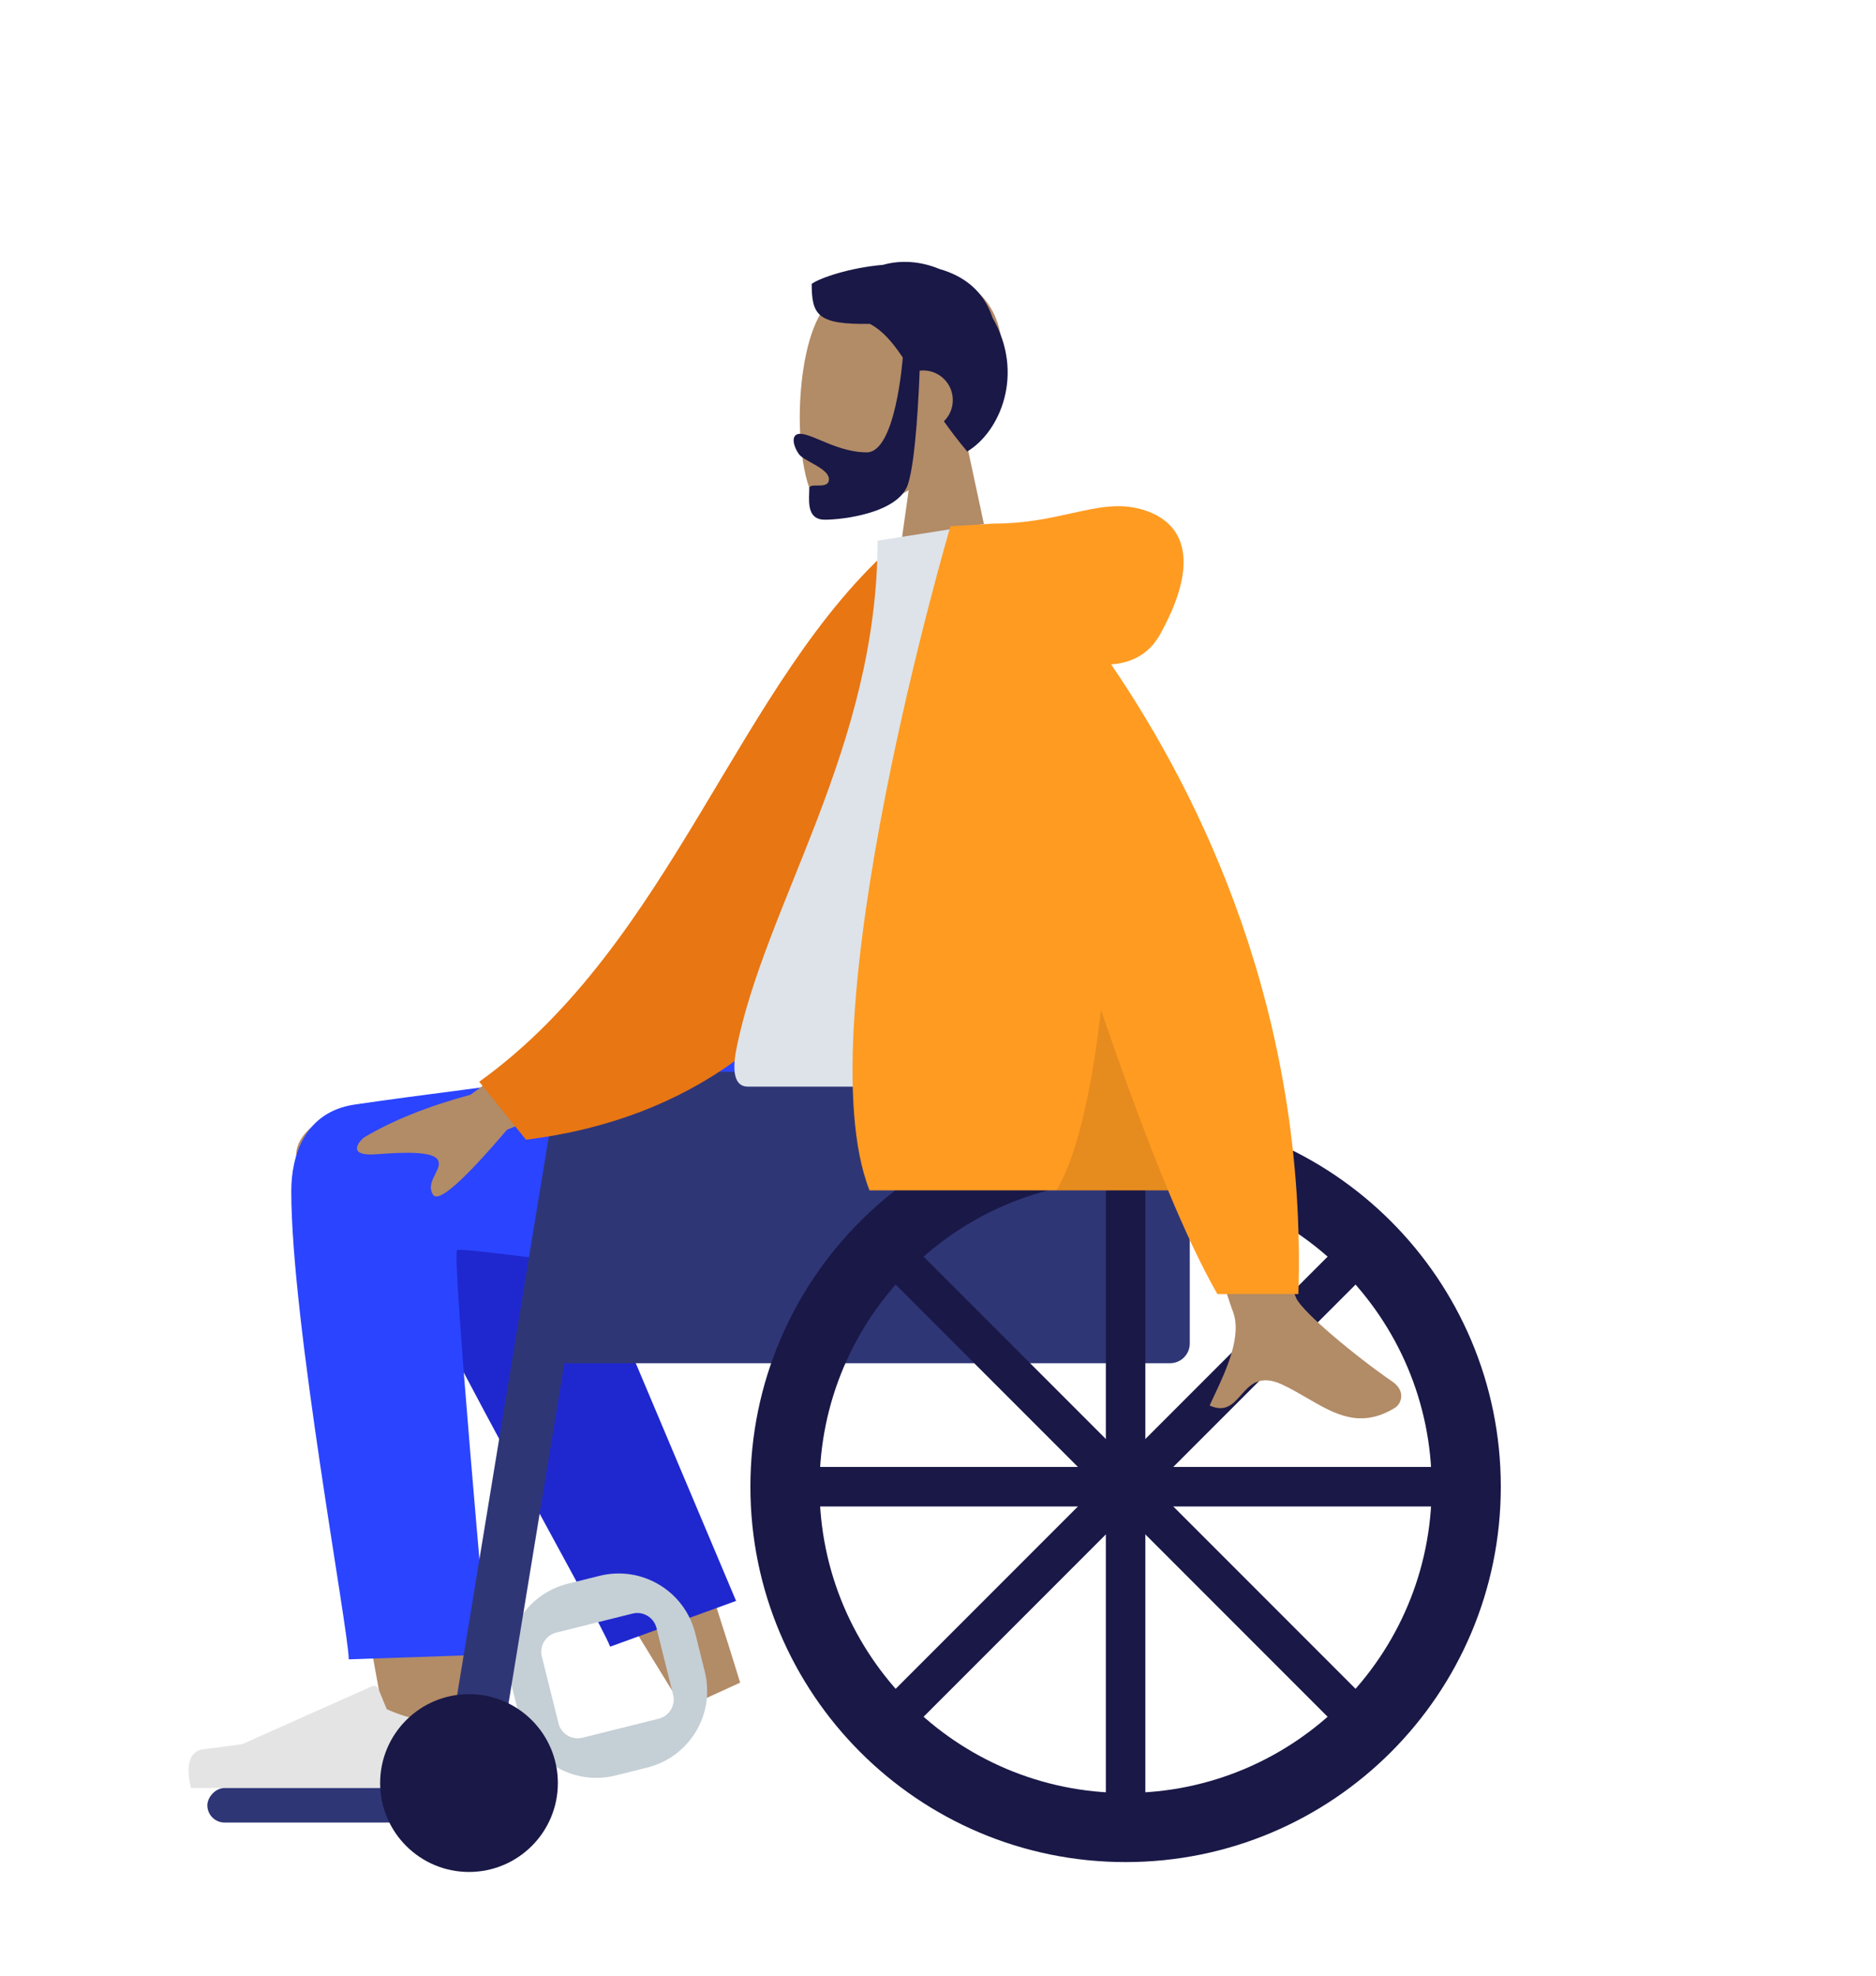 <?xml version="1.0" encoding="UTF-8"?> <svg xmlns="http://www.w3.org/2000/svg" width="380" height="400" viewBox="0 0 380 400" fill="none"><g clip-path="url(#clip0_0_563)"><path fill-rule="evenodd" clip-rule="evenodd" d="M184.065 99.244C177.589 103.147 171.226 105.033 168.24 104.263C160.75 102.333 160.062 74.935 165.857 64.134C171.651 53.333 201.442 48.625 202.943 70.025C203.464 77.453 200.346 84.081 195.738 89.49L204 128H180L184.065 99.244Z" fill="#B28B67"></path><path fill-rule="evenodd" clip-rule="evenodd" d="M182.865 72.389C180.789 69.298 178.796 66.94 176.203 65.571C165.652 65.738 164.417 63.846 164.417 57.471C166.121 56.252 172.134 54.198 178.868 53.621C182.303 52.638 186.373 52.822 190.293 54.462C195.132 55.835 199.23 58.792 201.04 64.328C207.588 75.629 202.618 87.393 195.92 91.411C194.137 89.299 192.581 87.252 191.193 85.292C192.308 84.203 193 82.682 193 81C193 77.686 190.314 75 187 75C186.756 75 186.516 75.014 186.28 75.043C186.131 79.186 185.517 93.203 183.906 98.072C182.005 103.812 170.916 105.221 167.049 105.221C163.708 105.221 163.822 102.058 163.904 99.791C163.916 99.464 163.927 99.156 163.927 98.879C163.927 98.3 164.68 98.302 165.531 98.303C166.636 98.305 167.906 98.308 167.906 97.04C167.906 95.658 165.996 94.598 164.287 93.649C163.221 93.057 162.232 92.509 161.835 91.953C160.581 90.198 160.159 87.831 162.05 87.831C163.084 87.831 164.503 88.427 166.209 89.144C168.785 90.226 172.017 91.585 175.574 91.585C181.45 91.585 182.847 72.626 182.865 72.389Z" fill="#191847"></path><path fill-rule="evenodd" clip-rule="evenodd" d="M93.793 285.672C95.653 306.013 93.793 349.736 92.793 362.348C92.163 370.275 81.36 368.2 80.352 361.856C80.181 360.781 79.485 357.005 78.446 351.372C73.353 323.746 60.024 251.446 60 233.866C59.989 225.804 77.936 219.358 85.116 229.096C91.019 224.949 99.398 223.838 104.564 232.212C108.475 238.552 117.767 256.55 127.677 277.566C136.358 295.978 149.923 340.672 149.923 340.672L138.407 345.934C138.407 345.934 109.959 300.195 92.047 268.127C92.642 273.645 93.233 279.553 93.793 285.672Z" fill="#B28B67"></path><path fill-rule="evenodd" clip-rule="evenodd" d="M149.1 324.125L109.573 230.487C100.103 215.255 73.554 233.587 76.783 242.422C84.114 262.479 121.4 327.414 123.585 333.39L149.1 324.125Z" fill="#1F28CF"></path><path fill-rule="evenodd" clip-rule="evenodd" d="M59 241.177C59 267.718 70.634 330.106 70.642 335.95L98.824 335C98.824 335 91.434 253.636 92.591 253.085C94.327 252.258 163.738 262.691 184.555 263.479C214.574 264.615 226.992 246.199 228 211.251L169.852 211.251C169.852 211.251 95.27 220.153 71.816 223.635C61.774 225.125 59 233.865 59 241.177Z" fill="#2B44FF"></path><path fill-rule="evenodd" clip-rule="evenodd" d="M121.44 319.047C130.014 316.909 138.698 322.127 140.836 330.701L142.771 338.463C144.909 347.037 139.691 355.721 131.117 357.859L124.664 359.468C116.09 361.605 107.406 356.388 105.269 347.814L103.333 340.051C101.195 331.477 106.413 322.794 114.987 320.656L121.44 319.047ZM128.126 326.689C130.269 326.154 132.44 327.459 132.975 329.602L136.346 343.124C136.88 345.267 135.576 347.438 133.432 347.973L117.979 351.826C115.835 352.36 113.664 351.056 113.13 348.912L109.759 335.391C109.224 333.247 110.529 331.076 112.672 330.542L128.126 326.689Z" fill="#C5CFD6"></path><path fill-rule="evenodd" clip-rule="evenodd" d="M91.55 346.284C92.622 345.813 93.896 346.29 94.295 347.391C95.023 349.398 96 352.409 96 354.106C96 356.811 95.099 362 95.099 362C91.961 362 38.697 362 38.697 362C38.697 362 36.498 354.732 41.235 354.152C45.972 353.573 49.105 353.106 49.105 353.106L75.32 341.419C75.835 341.189 76.437 341.43 76.652 341.951L78.337 346.039C78.337 346.039 82.722 348.085 85.463 348.085C87.132 348.085 89.754 347.074 91.55 346.284Z" fill="#E4E4E4"></path><rect width="53" height="7" rx="3.5" transform="matrix(-1 0 0 1 95 362)" fill="#2F3676"></rect><path d="M241 227C241 221.477 236.523 217 231 217H124C118.477 217 114 221.477 114 227V276H237C239.209 276 241 274.209 241 272V227Z" fill="#2F3676"></path><path fill-rule="evenodd" clip-rule="evenodd" d="M124 217H121.806C116.909 217 112.732 220.547 111.938 225.38L90 359H100.686" fill="#2F3676"></path><path fill-rule="evenodd" clip-rule="evenodd" d="M95 379C85.059 379 77 370.941 77 361C77 351.059 85.059 343 95 343C104.941 343 113 351.059 113 361C113 370.941 104.941 379 95 379Z" fill="#191847"></path><path fill-rule="evenodd" clip-rule="evenodd" d="M152 301C152 342.974 186.026 377 228 377C269.974 377 304 342.974 304 301C304 259.026 269.974 225 228 225C186.026 225 152 259.026 152 301ZM166 301C166 335.242 193.758 363 228 363C262.242 363 290 335.242 290 301C290 266.758 262.242 239 228 239C193.758 239 166 266.758 166 301Z" fill="#191847"></path><rect width="8" height="132" transform="matrix(-1 0 0 1 232 235)" fill="#191847"></rect><rect width="8" height="132" rx="2" transform="matrix(-0.707 0.707 0.707 0.707 184.159 251.503)" fill="#191847"></rect><rect width="8" height="132" rx="2" transform="matrix(0 1 1 0 162 297)" fill="#191847"></rect><rect width="8" height="132" rx="2" transform="matrix(0.707 0.707 0.707 -0.707 178.503 344.841)" fill="#191847"></rect><path fill-rule="evenodd" clip-rule="evenodd" d="M95.32 221.635L127.219 198.211L134.27 215.642L102.683 228.741C93.749 239.235 88.754 243.61 87.696 241.865C86.805 240.394 87.502 239.017 88.144 237.748C88.644 236.76 89.11 235.838 88.767 234.989C87.982 233.049 81.981 233.254 76.295 233.691C70.608 234.128 72.265 231.598 73.636 230.348C79.441 226.874 86.669 223.97 95.32 221.635ZM262.602 262.908C259.672 256.963 249.692 199.02 249.692 199.02L228.795 199.102C228.795 199.102 248.149 261.583 249.692 265.406C251.696 270.372 248.292 277.587 245.984 282.48C245.627 283.237 245.296 283.938 245.015 284.567C248.218 286 249.757 284.268 251.379 282.442C253.21 280.379 255.149 278.196 259.712 280.319C261.475 281.14 263.143 282.109 264.773 283.057C270.403 286.329 275.575 289.336 282.611 284.994C283.726 284.306 284.949 281.715 281.995 279.69C274.638 274.644 264.035 265.815 262.602 262.908Z" fill="#B28B67"></path><path fill-rule="evenodd" clip-rule="evenodd" d="M190.305 111.332L181.658 109.849C149.575 137.564 136.397 190.809 97.07 219.015L106.536 230.748C174.76 222.301 191.67 157.355 190.305 111.332Z" fill="#E87613"></path><path fill-rule="evenodd" clip-rule="evenodd" d="M228 220C228 220 175.992 220 151.489 220C147.992 220 148.651 214.952 149.157 212.404C154.989 183.004 177.759 151.312 177.759 109.461L199.828 106C218.083 135.358 224.395 171.505 228 220Z" fill="#DDE3E9"></path><path fill-rule="evenodd" clip-rule="evenodd" d="M236.603 241C240.042 249.259 243.414 256.465 246.591 262H263C264.765 204.919 243.155 160.996 225.068 134.513C229.084 134.226 232.709 132.545 235 128.411C243.066 113.856 240.153 105.842 231.533 103.208C226.793 101.76 222.334 102.748 216.998 103.932C212.631 104.9 207.675 105.999 201.496 106C201.494 106 201.492 106 201.49 106C200.891 106 200.346 106.04 199.851 106.117L192.528 106.535C192.528 106.535 162.795 207.305 176.128 241H236.603Z" fill="#FF9B21"></path><path fill-rule="evenodd" clip-rule="evenodd" d="M236.603 241C232.091 230.164 227.465 217.516 223.013 204.454C221.355 218.839 218.595 233.286 214 241H236.603Z" fill="black" fill-opacity="0.1"></path></g><defs><clipPath id="clip0_0_563"><rect width="380" height="400" fill="white"></rect></clipPath></defs></svg> 